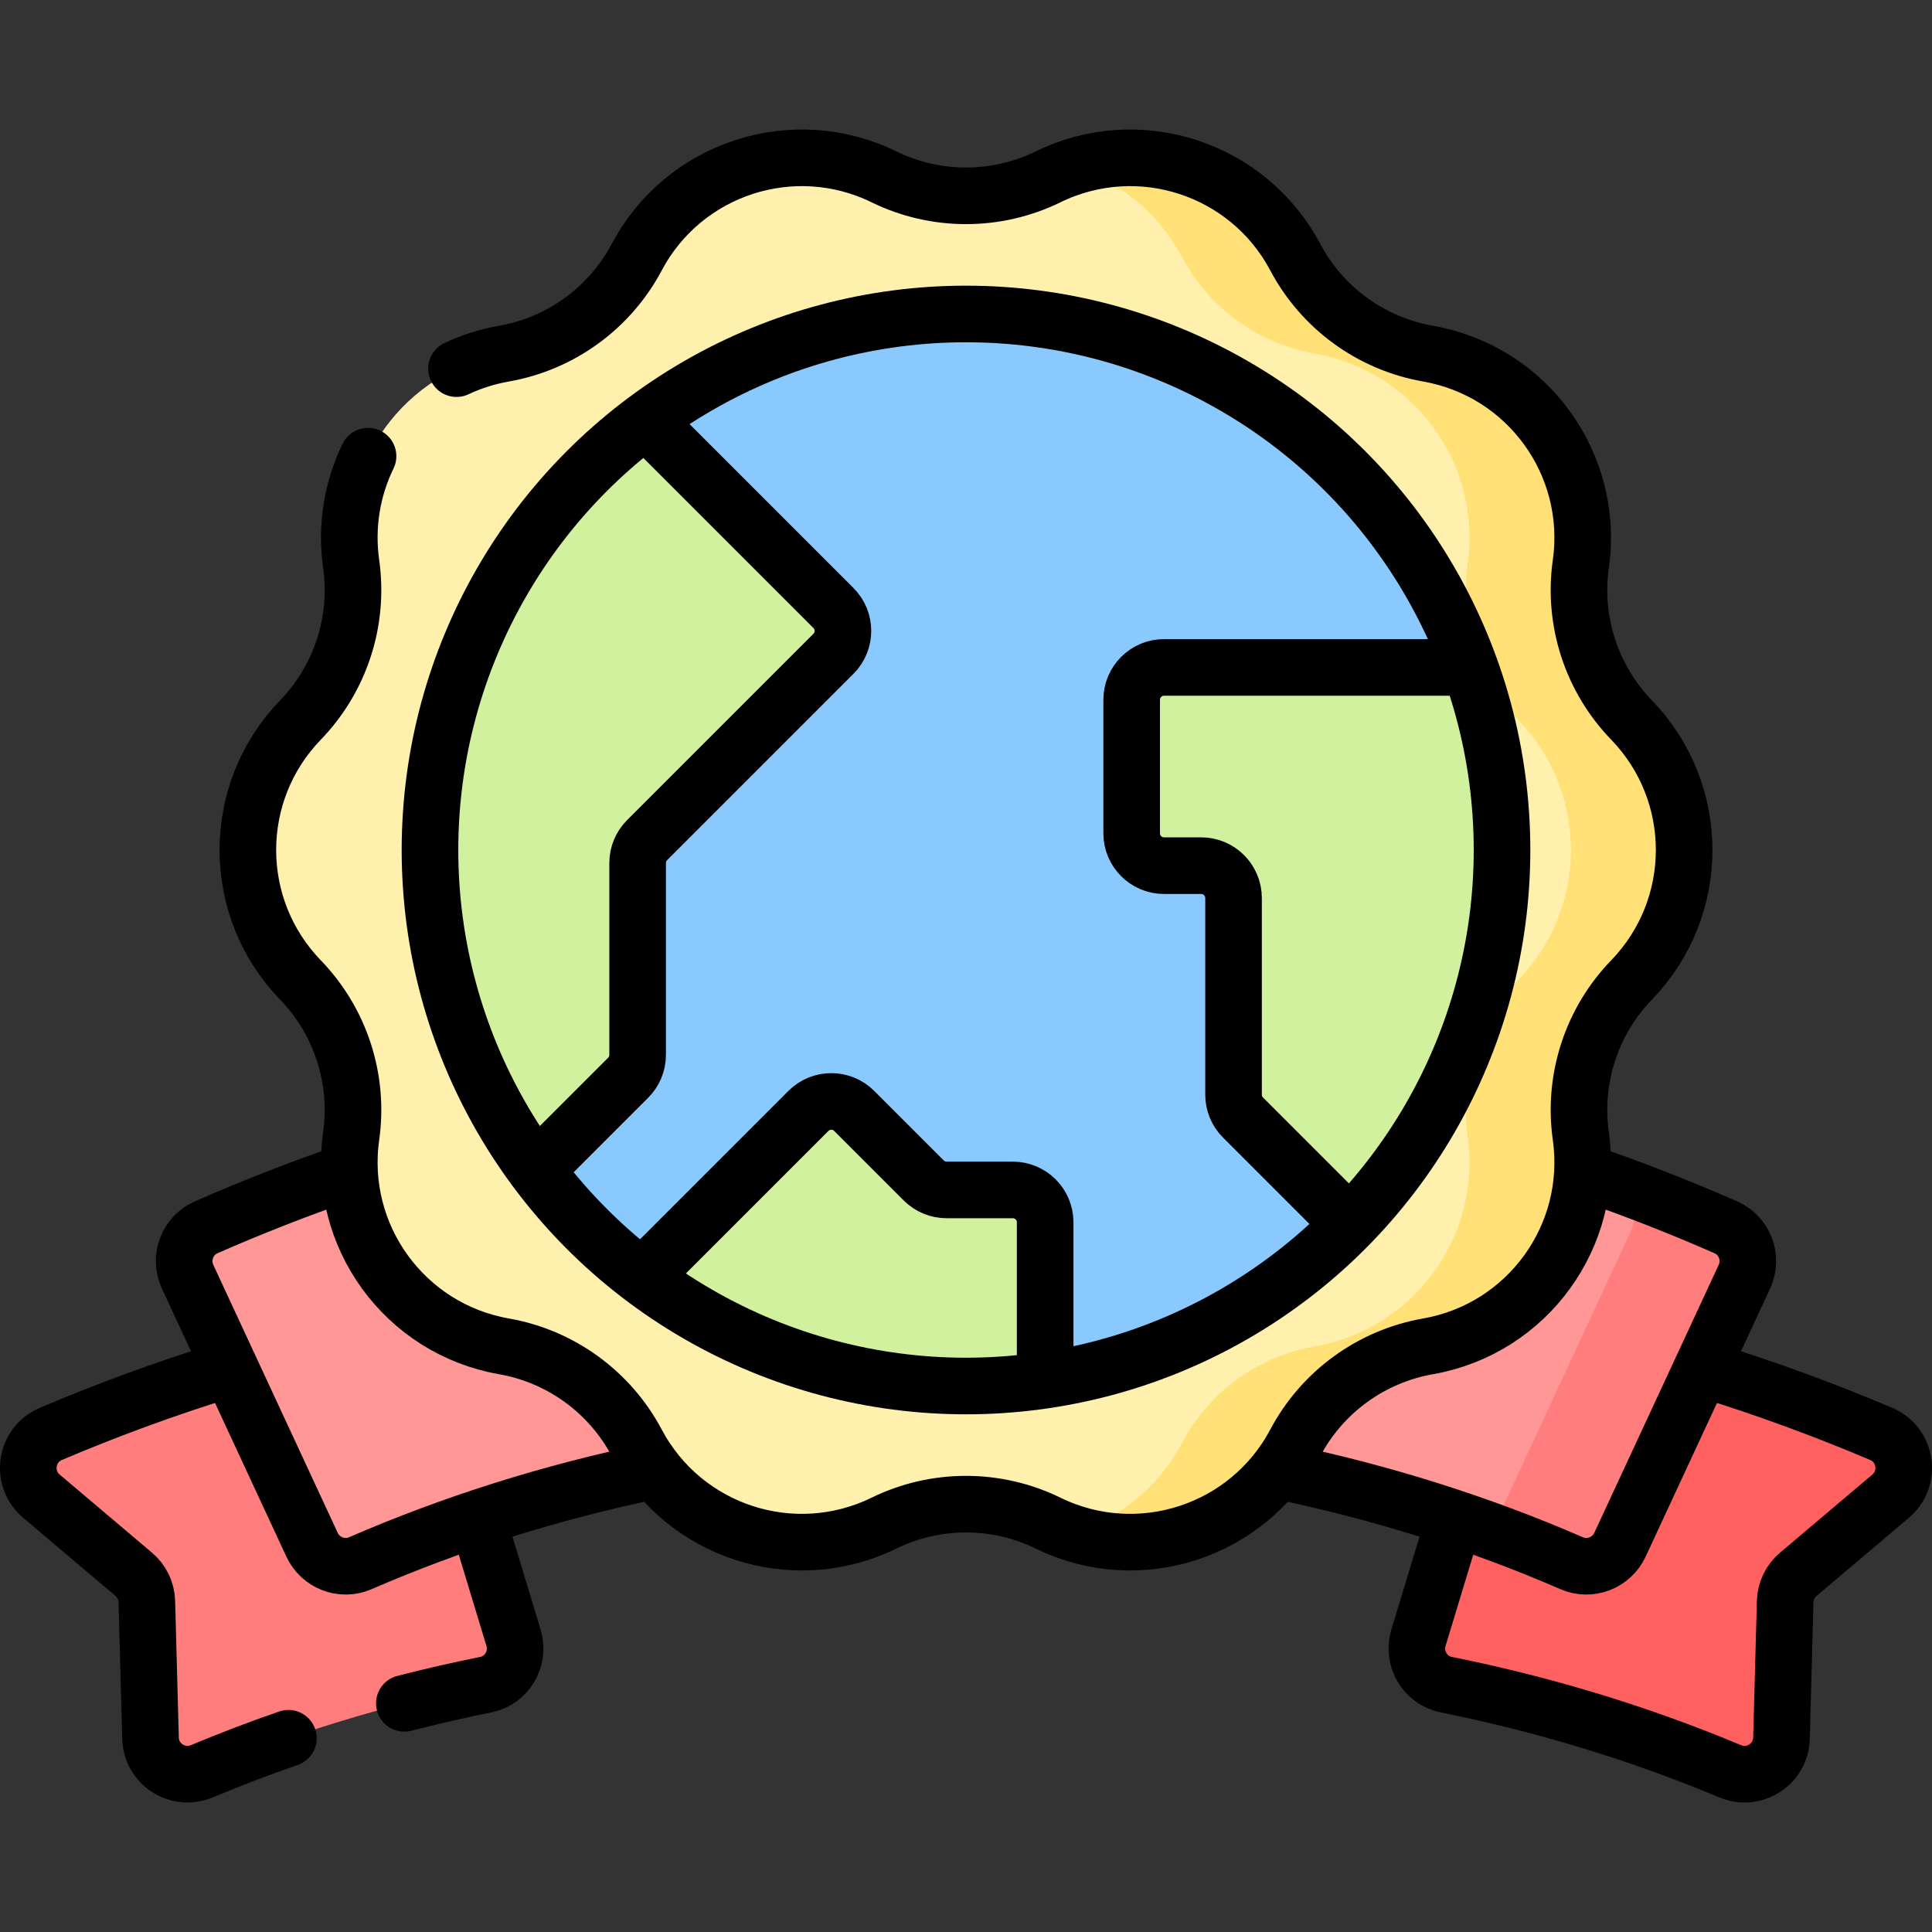 <?xml version="1.0" encoding="UTF-8"?>
<svg xmlns="http://www.w3.org/2000/svg" xmlns:xlink="http://www.w3.org/1999/xlink" version="1.1" id="Capa_1" x="0px" y="0px" viewBox="0 0 512 512" style="enable-background:new 0 0 512 512;" xml:space="preserve" width="512" height="512">
<rect x="0" y="0" width="512" height="512" fill="#333333" stroke="none"/>
<g>
	<g>
		<path style="fill:#FF6161;" d="M401.339,350.18c33.27,6.58,65.894,16.523,97.215,29.831c6.704,2.849,8.035,11.783,2.474,16.489&#10;&#9;&#9;&#9;l-24.477,20.712c-2.128,1.801-3.388,4.424-3.463,7.211l-0.978,36.225c-0.186,6.899-7.244,11.416-13.61,8.752&#10;&#9;&#9;&#9;c-24.003-10.047-49.268-17.736-75.204-22.94c-5.646-1.133-9.061-6.92-7.39-12.431L401.339,350.18z"/>
		<path style="fill:#FF7D7D;" d="M110.661,350.18c-33.27,6.58-65.894,16.523-97.215,29.831c-6.704,2.849-8.035,11.783-2.474,16.489&#10;&#9;&#9;&#9;l24.477,20.712c2.128,1.801,3.388,4.424,3.463,7.211l0.978,36.225c0.186,6.899,7.244,11.416,13.61,8.752&#10;&#9;&#9;&#9;c24.003-10.047,49.268-17.736,75.204-22.94c5.646-1.133,9.061-6.92,7.39-12.431L110.661,350.18z"/>
		<path style="fill:#FF9797;" d="M49.715,338.336l32.971,71.019c2.24,4.824,7.918,7.029,12.797,4.913&#10;&#9;&#9;&#9;c49.651-21.54,104.933-32.889,160.517-32.889c46.228,0,92.247,7.85,134.991,22.883c8.651,3.043,17.169,5.38,25.526,9.006&#10;&#9;&#9;&#9;c4.879,2.117,10.557-0.089,12.797-4.913l31.971-70.019c2.308-4.971,1.094-9.886-3.924-12.09&#10;&#9;&#9;&#9;c-9.26-4.067-18.639-8.837-28.119-12.31c-120.363-44.096-257.027-40.326-374.602,11.31&#10;&#9;&#9;&#9;C49.621,327.45,47.407,333.365,49.715,338.336z"/>
		<g>
			<path style="fill:#FF7D7D;" d="M457.361,325.246c-9.26-4.067-18.642-7.828-28.122-11.301c3.665,2.769,5.049,7.822,3.029,12.173&#10;&#9;&#9;&#9;&#9;l-33.631,72.439c-1.475,3.176-4.413,5.23-7.648,5.713c8.651,3.043,17.171,6.372,25.529,9.998&#10;&#9;&#9;&#9;&#9;c4.879,2.117,10.557-0.089,12.797-4.913l32.971-71.019C464.593,333.365,462.379,327.45,457.361,325.246z"/>
		</g>
		<path style="fill:#FFF0AD;" d="M277.752,46.865L277.752,46.865c2.209-1.08,4.459-1.98,6.736-2.707&#10;&#9;&#9;&#9;c22.461-7.173,47.401,12.563,58.77,33.991l0,0c7.16,13.496,10.148,12.932,25.196,15.571l0,0&#10;&#9;&#9;&#9;c26.315,4.616,44.226,29.27,40.485,55.723l0,0c-2.14,15.127,2.821,30.395,13.444,41.375h0c18.576,19.202,18.576,49.675,0,68.877h0&#10;&#9;&#9;&#9;c-10.622,10.98-15.583,26.248-13.444,41.375l0,0c3.742,26.453-4.17,41.107-30.485,45.723l0,0&#10;&#9;&#9;&#9;c-15.048,2.639-28.035,12.076-35.196,25.571l0,0c-11.37,21.429-36.31,41.164-58.77,33.991c-2.276-0.727-4.527-1.627-6.736-2.707v0&#10;&#9;&#9;&#9;c-13.725-6.709-29.779-6.709-43.505,0v0c-24.002,11.733-52.984,2.316-65.506-21.284l0,0c-7.16-13.496-20.148-22.932-35.196-25.571&#10;&#9;&#9;&#9;l0,0c-26.314-4.616-44.226-29.27-40.485-55.723l0,0c2.14-15.127-2.821-30.395-13.444-41.375h0&#10;&#9;&#9;&#9;c-18.576-19.202-18.576-49.675,0-68.877h0c10.622-10.98,15.583-26.248,13.444-41.375l0,0&#10;&#9;&#9;&#9;c-3.742-26.453,14.17-51.107,40.485-55.723l0,0c15.048-2.64,28.035-12.076,35.196-25.571l0,0&#10;&#9;&#9;&#9;c12.522-23.6,41.504-33.017,65.506-21.284v0C247.973,53.575,264.027,53.575,277.752,46.865z"/>
		<g>
			<path style="fill:#FFE177;" d="M432.383,190.819L432.383,190.819c-10.622-10.98-15.583-26.248-13.444-41.375v0&#10;&#9;&#9;&#9;&#9;c3.742-26.453-14.17-51.107-40.485-55.723l0,0c-15.048-2.639-28.035-12.076-35.196-25.571v0&#10;&#9;&#9;&#9;&#9;c-11.37-21.429-36.309-31.161-58.77-23.988c11.943,3.792,22.452,12.082,28.77,23.988v0c7.16,13.496,20.148,22.932,35.196,25.571&#10;&#9;&#9;&#9;&#9;l0,0c26.314,4.616,44.227,29.27,40.485,55.723v0c-2.14,15.127,2.821,30.395,13.444,41.375h0&#10;&#9;&#9;&#9;&#9;c18.576,19.202,18.576,49.675,0,68.877h0c-10.622,10.98-15.583,26.248-13.444,41.375l0,0&#10;&#9;&#9;&#9;&#9;c3.742,26.453-14.17,51.107-40.485,55.723l0,0c-15.048,2.64-28.035,12.076-35.196,25.571v0&#10;&#9;&#9;&#9;&#9;c-6.317,11.906-16.826,20.196-28.77,23.988c22.461,7.173,47.4-2.56,58.77-23.988v0c7.16-13.496,20.148-22.932,35.196-25.571l0,0&#10;&#9;&#9;&#9;&#9;c26.314-4.616,44.227-29.27,40.485-55.723l0,0c-2.14-15.127,2.821-30.395,13.444-41.375h0&#10;&#9;&#9;&#9;&#9;C450.959,240.494,450.959,210.02,432.383,190.819z"/>
		</g>
		<path style="fill:#8AC9FE;" d="M388.051,225.257c0,38.587-5.386,73.581-30.357,99.181c-21.186,21.72-49.272,36.678-80.716,41.332&#10;&#9;&#9;&#9;c-6.846,1.013-13.851-8.462-20.978-8.462c-32.243,0-61.978-0.743-85.819-18.844c-10.665-8.097-20.151-17.667-28.154-28.407&#10;&#9;&#9;&#9;c-17.638-23.667-18.077-53.014-18.077-84.8c0-46.622,12.46-87.998,47.15-113.898c23.685-17.683,53.07-28.153,84.901-28.153&#10;&#9;&#9;&#9;c61.463,0,113.809,39.036,133.598,93.668C395.068,191.975,388.051,208.268,388.051,225.257z"/>
		<path style="fill:#D1F19E;" d="M357.687,324.431c24.971-25.6,40.364-60.587,40.364-99.174c0-16.99-2.987-33.28-8.457-48.381&#10;&#9;&#9;&#9;h-81.114c-4.736,0-8.574,3.839-8.574,8.574v35.383c0,4.736,3.839,8.575,8.574,8.575h9.846c4.736,0,8.574,3.839,8.574,8.574v52.109&#10;&#9;&#9;&#9;c0,2.274,0.903,4.455,2.512,6.063L357.687,324.431z"/>
		<path style="fill:#D1F19E;" d="M113.949,225.257c0,31.786,10.442,61.131,28.08,84.798l24.438-24.438&#10;&#9;&#9;&#9;c1.608-1.608,2.511-3.789,2.511-6.063v-50.85c0-2.274,0.903-4.455,2.512-6.063l49.383-49.383c3.349-3.349,3.349-8.778,0-12.126&#10;&#9;&#9;&#9;L171.1,111.36C136.41,137.26,113.949,178.635,113.949,225.257z"/>
		<path style="fill:#D1F19E;" d="M214.24,294.403l-44.054,44.054c23.841,18.102,53.57,28.851,85.814,28.851&#10;&#9;&#9;&#9;c7.128,0,14.131-0.532,20.977-1.545V323.92c0-4.736-3.839-8.574-8.574-8.574h-17.543c-2.274,0-4.455-0.903-6.063-2.511&#10;&#9;&#9;&#9;l-18.43-18.431C223.017,291.055,217.588,291.055,214.24,294.403z"/>
	</g>
	<g>
		<path style="fill:none;stroke:#000000;stroke-width:15;stroke-linecap:round;stroke-linejoin:round;stroke-miterlimit:10;" d="&#10;&#9;&#9;&#9;M58.852,363.337c-15.382,4.8-30.541,10.358-45.405,16.675c-6.704,2.849-8.035,11.783-2.474,16.489l24.477,20.712&#10;&#9;&#9;&#9;c2.128,1.801,3.388,4.424,3.463,7.211l0.978,36.225c0.186,6.899,7.244,11.417,13.61,8.752c7.525-3.15,15.173-6.068,22.928-8.75"/>
		<path style="fill:none;stroke:#000000;stroke-width:15;stroke-linecap:round;stroke-linejoin:round;stroke-miterlimit:10;" d="&#10;&#9;&#9;&#9;M107.156,451.397c7.122-1.837,14.309-3.483,21.549-4.935c5.646-1.133,9.061-6.92,7.39-12.431l-9.058-29.864"/>
		<path style="fill:none;stroke:#000000;stroke-width:15;stroke-linecap:round;stroke-linejoin:round;stroke-miterlimit:10;" d="&#10;&#9;&#9;&#9;M452.622,363.173c15.563,4.838,30.898,10.45,45.932,16.839c6.704,2.849,8.035,11.783,2.474,16.489l-24.477,20.712&#10;&#9;&#9;&#9;c-2.128,1.801-3.388,4.424-3.463,7.211l-0.978,36.225c-0.186,6.899-7.244,11.417-13.61,8.752&#10;&#9;&#9;&#9;c-24.003-10.047-49.268-17.736-75.204-22.94c-5.646-1.133-9.061-6.92-7.39-12.431l9.15-30.165"/>
		<path style="fill:none;stroke:#000000;stroke-width:15;stroke-linecap:round;stroke-linejoin:round;stroke-miterlimit:10;" d="&#10;&#9;&#9;&#9;M120.977,97.695c3.906-1.839,8.118-3.194,12.569-3.975h0c15.048-2.64,28.035-12.076,35.196-25.571v0&#10;&#9;&#9;&#9;c12.522-23.6,41.504-33.017,65.506-21.284l0,0c13.725,6.709,29.779,6.709,43.505,0l0,0c24.002-11.733,52.984-2.316,65.506,21.284&#10;&#9;&#9;&#9;v0c7.16,13.496,20.148,22.932,35.196,25.571h0c26.315,4.616,44.226,29.27,40.485,55.723v0&#10;&#9;&#9;&#9;c-2.14,15.127,2.821,30.395,13.444,41.375h0c18.576,19.202,18.576,49.675,0,68.877l0,0c-10.622,10.98-15.583,26.248-13.444,41.375&#10;&#9;&#9;&#9;v0c3.742,26.453-14.17,51.107-40.485,55.723h0c-15.048,2.64-28.035,12.076-35.196,25.571v0&#10;&#9;&#9;&#9;c-12.522,23.6-41.504,33.017-65.506,21.284l0,0c-13.725-6.709-29.779-6.709-43.505,0l0,0&#10;&#9;&#9;&#9;c-24.002,11.733-52.984,2.316-65.506-21.284v0c-7.16-13.496-20.148-22.932-35.196-25.571h0&#10;&#9;&#9;&#9;c-26.314-4.616-44.226-29.27-40.485-55.723v0c2.14-15.127-2.821-30.395-13.444-41.375l0,0c-18.576-19.202-18.576-49.675,0-68.877&#10;&#9;&#9;&#9;h0c10.622-10.98,15.583-26.248,13.444-41.375v0c-1.432-10.121,0.307-19.979,4.473-28.552"/>
		<path style="fill:none;stroke:#000000;stroke-width:15;stroke-linecap:round;stroke-linejoin:round;stroke-miterlimit:10;" d="&#10;&#9;&#9;&#9;M340.281,390.119c26.343,5.524,51.962,13.619,76.236,24.149c4.879,2.117,10.557-0.089,12.797-4.913l32.971-71.019&#10;&#9;&#9;&#9;c2.308-4.971,0.094-10.886-4.924-13.09c-12.031-5.284-24.261-10.066-36.654-14.347"/>
		<path style="fill:none;stroke:#000000;stroke-width:15;stroke-linecap:round;stroke-linejoin:round;stroke-miterlimit:10;" d="&#10;&#9;&#9;&#9;M91.295,310.898c-12.393,4.281-24.624,9.064-36.655,14.348c-5.018,2.204-7.232,8.119-4.924,13.09l32.971,71.019&#10;&#9;&#9;&#9;c2.24,4.824,7.918,7.03,12.797,4.913c24.568-10.658,50.515-18.822,77.195-24.349"/>
		<path style="fill:none;stroke:#000000;stroke-width:15;stroke-linecap:round;stroke-linejoin:round;stroke-miterlimit:10;" d="&#10;&#9;&#9;&#9;M387.594,176.876h-79.114c-4.736,0-8.574,3.839-8.574,8.574v35.383c0,4.736,3.839,8.575,8.574,8.575h9.846&#10;&#9;&#9;&#9;c4.736,0,8.574,3.839,8.574,8.575v52.109c0,2.274,0.903,4.455,2.512,6.063l26.891,26.891"/>
		<path style="fill:none;stroke:#000000;stroke-width:15;stroke-linecap:round;stroke-linejoin:round;stroke-miterlimit:10;" d="&#10;&#9;&#9;&#9;M276.977,363.224V323.92c0-4.736-3.839-8.574-8.574-8.574h-17.543c-2.274,0-4.455-0.903-6.063-2.511l-18.43-18.431&#10;&#9;&#9;&#9;c-3.349-3.349-8.778-3.349-12.126,0l-41.899,41.899"/>
		
			<circle style="fill:none;stroke:#000000;stroke-width:15;stroke-linecap:round;stroke-linejoin:round;stroke-miterlimit:10;" cx="256" cy="225.257" r="142.051"/>
		<path style="fill:none;stroke:#000000;stroke-width:15;stroke-linecap:round;stroke-linejoin:round;stroke-miterlimit:10;" d="&#10;&#9;&#9;&#9;M143.447,308.637l23.02-23.02c1.608-1.608,2.511-3.789,2.511-6.063v-50.85c0-2.274,0.903-4.455,2.512-6.063l49.383-49.383&#10;&#9;&#9;&#9;c3.349-3.349,3.349-8.778,0-12.126l-48.506-48.506"/>
	</g>
</g>















</svg>
